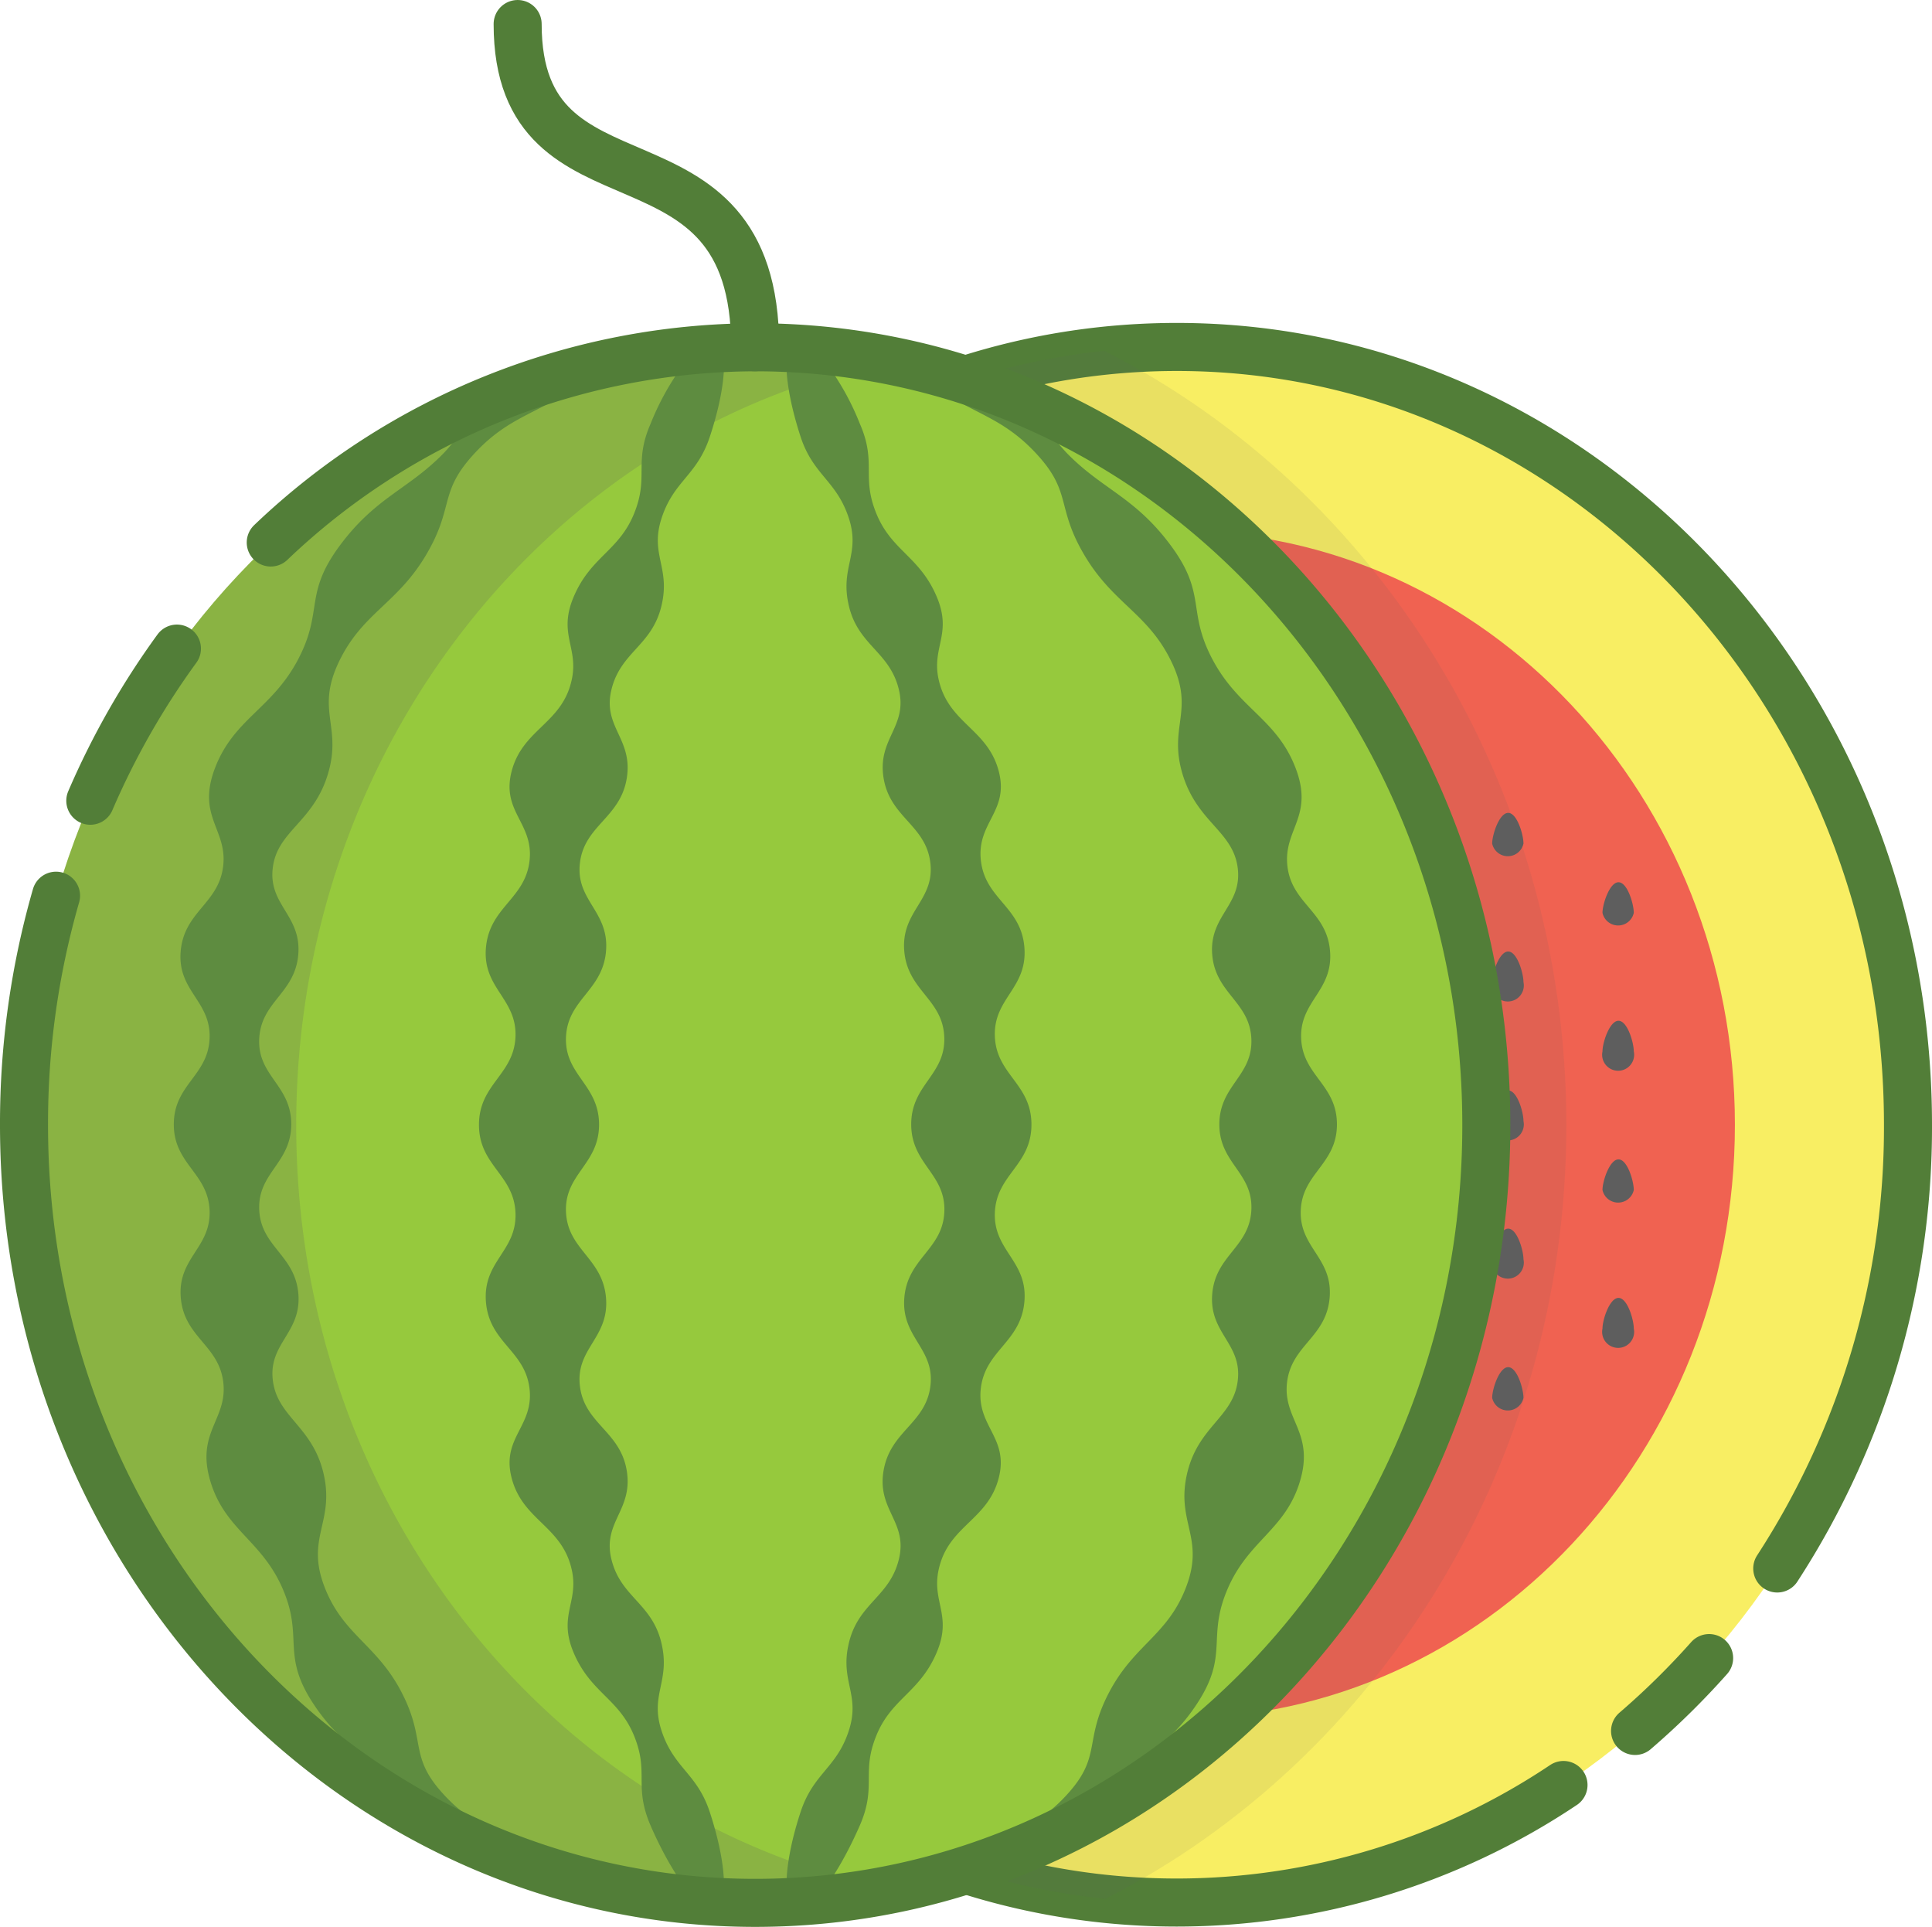 <svg xmlns="http://www.w3.org/2000/svg" viewBox="0 0 241.33 240.64"><defs><style>.cls-1{fill:#f8ee63;}.cls-2{fill:#f06251;}.cls-3{fill:none;stroke:#527e38;stroke-linecap:round;stroke-miterlimit:10;stroke-width:6px;}.cls-4,.cls-5,.cls-7{fill:#5e5e5e;}.cls-5{opacity:0.1;}.cls-6{fill:#96c93d;}.cls-7{opacity:0.2;}.cls-8{fill:#5e8c40;}</style></defs><g id="Livello_2" data-name="Livello 2"><g id="watermelon"><path class="cls-1" d="M238.33,140.47c0,53.65-40.89,97.13-91.33,97.13s-91.33-43.48-91.33-97.13S96.56,43.33,147,43.33,238.33,86.82,238.33,140.47Z"/><path class="cls-2" d="M216.71,140.47c0,40.94-31.21,74.13-69.71,74.13s-69.71-33.19-69.71-74.13S108.5,66.33,147,66.33,216.71,99.53,216.71,140.47Z"/><path class="cls-3" d="M213.49,207.07a96.85,96.85,0,0,1-9.25,9.1"/><path class="cls-3" d="M195.3,222.92A86.87,86.87,0,0,1,147,237.6c-50.44,0-91.33-43.48-91.33-97.13S96.56,43.33,147,43.33s91.33,43.49,91.33,97.14A101,101,0,0,1,222,195.88"/><path class="cls-4" d="M149,79.39a2,2,0,0,1-3.92,0c0-1.08.88-3.83,2-3.83S149,78.31,149,79.39Z"/><path class="cls-4" d="M149,96.69a2,2,0,0,1-3.92,0c0-1.08.88-3.82,2-3.82S149,95.61,149,96.69Z"/><path class="cls-4" d="M149,114a2,2,0,0,1-3.92,0c0-1.08.88-3.82,2-3.82S149,112.92,149,114Z"/><path class="cls-4" d="M149,131.3a2,2,0,1,1-3.92,0c0-1.08.88-3.82,2-3.82S149,130.22,149,131.3Z"/><path class="cls-4" d="M149,148.61a2,2,0,0,1-3.92,0c0-1.08.88-3.82,2-3.82S149,147.53,149,148.61Z"/><path class="cls-4" d="M149,165.91a2,2,0,0,1-3.92,0c0-1.08.88-3.82,2-3.82S149,164.83,149,165.91Z"/><path class="cls-4" d="M149,183.22a2,2,0,0,1-3.92,0c0-1.08.88-3.82,2-3.82S149,182.14,149,183.22Z"/><path class="cls-4" d="M149,200.53a2,2,0,0,1-3.92,0c0-1.08.88-3.83,2-3.83S149,199.45,149,200.53Z"/><path class="cls-4" d="M162.74,88a2,2,0,1,1-3.91,0c0-1.08.87-3.82,1.95-3.82S162.74,87,162.74,88Z"/><path class="cls-4" d="M162.74,105.35a2,2,0,0,1-3.91,0c0-1.08.87-3.83,1.95-3.83S162.74,104.27,162.74,105.35Z"/><path class="cls-4" d="M162.74,122.65a2,2,0,1,1-3.91,0c0-1.08.87-3.82,1.95-3.82S162.74,121.57,162.74,122.65Z"/><path class="cls-4" d="M162.74,140a2,2,0,1,1-3.91,0c0-1.07.87-3.82,1.95-3.82S162.74,138.88,162.74,140Z"/><path class="cls-4" d="M162.74,157.26a2,2,0,1,1-3.91,0c0-1.08.87-3.82,1.95-3.82S162.74,156.18,162.74,157.26Z"/><path class="cls-4" d="M162.74,174.57a2,2,0,0,1-3.91,0c0-1.08.87-3.83,1.95-3.83S162.74,173.49,162.74,174.57Z"/><path class="cls-4" d="M162.74,191.87a2,2,0,1,1-3.91,0c0-1.08.87-3.82,1.95-3.82S162.74,190.79,162.74,191.87Z"/><path class="cls-4" d="M176.52,96.69a2,2,0,1,1-3.91,0c0-1.08.87-3.82,1.95-3.82S176.52,95.61,176.52,96.69Z"/><path class="cls-4" d="M176.52,114a2,2,0,0,1-3.91,0c0-1.08.87-3.82,1.95-3.82S176.52,112.92,176.52,114Z"/><path class="cls-4" d="M176.52,131.3a2,2,0,1,1-3.91,0c0-1.08.87-3.82,1.95-3.82S176.52,130.22,176.52,131.3Z"/><path class="cls-4" d="M176.52,148.61a2,2,0,0,1-3.91,0c0-1.08.87-3.82,1.95-3.82S176.52,147.53,176.52,148.61Z"/><path class="cls-4" d="M176.52,165.91a2,2,0,1,1-3.91,0c0-1.08.87-3.82,1.95-3.82S176.52,164.83,176.52,165.91Z"/><path class="cls-4" d="M176.52,183.22a2,2,0,1,1-3.91,0c0-1.08.87-3.82,1.95-3.82S176.52,182.14,176.52,183.22Z"/><path class="cls-4" d="M190.3,105.35a2,2,0,0,1-3.91,0c0-1.08.87-3.83,2-3.83S190.3,104.27,190.3,105.35Z"/><path class="cls-4" d="M190.3,122.65a2,2,0,1,1-3.91,0c0-1.08.87-3.82,2-3.82S190.3,121.57,190.3,122.65Z"/><path class="cls-4" d="M190.3,140a2,2,0,1,1-3.91,0c0-1.07.87-3.82,2-3.82S190.3,138.88,190.3,140Z"/><path class="cls-4" d="M190.3,157.26a2,2,0,1,1-3.91,0c0-1.08.87-3.82,2-3.82S190.3,156.18,190.3,157.26Z"/><path class="cls-4" d="M190.3,174.57a2,2,0,0,1-3.91,0c0-1.08.87-3.83,2-3.83S190.3,173.49,190.3,174.57Z"/><path class="cls-4" d="M204.08,114a2,2,0,0,1-3.91,0c0-1.08.88-3.82,2-3.82S204.08,112.92,204.08,114Z"/><path class="cls-4" d="M204.08,131.3a2,2,0,1,1-3.91,0c0-1.08.88-3.82,2-3.82S204.08,130.22,204.08,131.3Z"/><path class="cls-4" d="M204.08,148.61a2,2,0,0,1-3.91,0c0-1.08.88-3.82,2-3.82S204.08,147.53,204.08,148.61Z"/><path class="cls-4" d="M204.08,165.91a2,2,0,1,1-3.91,0c0-1.08.88-3.82,2-3.82S204.08,164.83,204.08,165.91Z"/><path class="cls-4" d="M131.26,88a2,2,0,1,0,3.91,0c0-1.08-.87-3.82-1.95-3.82S131.26,87,131.26,88Z"/><path class="cls-4" d="M131.26,105.35a2,2,0,0,0,3.91,0c0-1.08-.87-3.83-1.95-3.83S131.26,104.27,131.26,105.35Z"/><path class="cls-4" d="M131.26,122.65a2,2,0,1,0,3.91,0c0-1.08-.87-3.82-1.95-3.82S131.26,121.57,131.26,122.65Z"/><path class="cls-4" d="M131.26,140a2,2,0,1,0,3.91,0c0-1.07-.87-3.82-1.95-3.82S131.26,138.88,131.26,140Z"/><path class="cls-4" d="M131.26,157.26a2,2,0,1,0,3.91,0c0-1.08-.87-3.82-1.95-3.82S131.26,156.18,131.26,157.26Z"/><path class="cls-4" d="M131.26,174.57a2,2,0,0,0,3.91,0c0-1.08-.87-3.83-1.95-3.83S131.26,173.49,131.26,174.57Z"/><path class="cls-4" d="M131.26,191.87a2,2,0,1,0,3.91,0c0-1.08-.87-3.82-1.95-3.82S131.26,190.79,131.26,191.87Z"/><path class="cls-4" d="M117.48,96.69a2,2,0,1,0,3.91,0c0-1.08-.87-3.82-2-3.82S117.48,95.61,117.48,96.69Z"/><path class="cls-4" d="M117.48,114a2,2,0,0,0,3.91,0c0-1.08-.87-3.82-2-3.82S117.48,112.92,117.48,114Z"/><path class="cls-4" d="M117.48,131.3a2,2,0,1,0,3.91,0c0-1.08-.87-3.82-2-3.82S117.48,130.22,117.48,131.3Z"/><path class="cls-4" d="M117.48,148.61a2,2,0,0,0,3.91,0c0-1.08-.87-3.82-2-3.82S117.48,147.53,117.48,148.61Z"/><path class="cls-4" d="M117.48,165.91a2,2,0,1,0,3.91,0c0-1.08-.87-3.82-2-3.82S117.48,164.83,117.48,165.91Z"/><path class="cls-4" d="M117.48,183.22a2,2,0,1,0,3.91,0c0-1.08-.87-3.82-2-3.82S117.48,182.14,117.48,183.22Z"/><path class="cls-4" d="M103.7,105.35a2,2,0,0,0,3.91,0c0-1.08-.88-3.83-2-3.83S103.7,104.27,103.7,105.35Z"/><path class="cls-4" d="M103.7,122.65a2,2,0,1,0,3.91,0c0-1.08-.88-3.82-2-3.82S103.7,121.57,103.7,122.65Z"/><path class="cls-4" d="M103.7,140a2,2,0,1,0,3.91,0c0-1.07-.88-3.82-2-3.82S103.7,138.88,103.7,140Z"/><path class="cls-4" d="M103.7,157.26a2,2,0,1,0,3.91,0c0-1.08-.88-3.82-2-3.82S103.7,156.18,103.7,157.26Z"/><path class="cls-4" d="M103.7,174.57a2,2,0,0,0,3.91,0c0-1.08-.88-3.83-2-3.83S103.7,173.49,103.7,174.57Z"/><path class="cls-4" d="M89.91,114a2,2,0,0,0,3.92,0c0-1.08-.88-3.82-2-3.82S89.91,112.92,89.91,114Z"/><path class="cls-4" d="M89.91,131.3a2,2,0,0,0,3.92,0c0-1.08-.88-3.82-2-3.82S89.91,130.22,89.91,131.3Z"/><path class="cls-4" d="M89.91,148.61a2,2,0,0,0,3.92,0c0-1.08-.88-3.82-2-3.82S89.91,147.53,89.91,148.61Z"/><path class="cls-4" d="M89.91,165.91a2,2,0,0,0,3.92,0c0-1.08-.88-3.82-2-3.82S89.91,164.83,89.91,165.91Z"/><path class="cls-5" d="M137.93,43.81c-46.18,4.84-82.26,46.27-82.26,96.66s36.15,91.9,82.4,96.67c34-17.29,57.59-54.11,57.59-96.63S172.05,61.07,137.93,43.81Z"/><path class="cls-6" d="M185.66,140.51c0,53.64-40.89,97.13-91.33,97.13S3,194.15,3,140.51,43.89,43.37,94.33,43.37,185.66,86.86,185.66,140.51Z"/><path class="cls-7" d="M37,140.51c0-47.47,32-87,74.33-95.45a86,86,0,0,0-17-1.69C43.89,43.37,3,86.86,3,140.51s40.89,97.13,91.33,97.13a86.73,86.73,0,0,0,17-1.68C69,227.48,37,188,37,140.51Z"/><path class="cls-8" d="M88.66,226.3c-1.59-4.84-4.45-5.44-6-10.08s1.14-6.2-.06-11.11-5.06-5.66-6.22-10.35,2.71-6.13,1.91-11.08-5.28-5.85-5.85-10.57,3.66-6,3.26-11-4.8-6-5-10.76,4.13-5.92,4.13-10.91-4.32-6.16-4.13-10.91,4.59-5.78,5-10.76-3.82-6.29-3.26-11,5.05-5.62,5.85-10.58-3.06-6.39-1.91-11.08,5-5.44,6.22-10.35-1.48-6.47.06-11.11,4.39-5.24,6-10.09,2.17-9.12,1.49-11.06c-1.13.06-2.25.14-3.37.24a33.07,33.07,0,0,0-5.51,9.17c-2.15,4.93-.17,6.57-2.07,11.24s-5.4,5.36-7.53,10.36,1,6.52-.48,11.24-6,5.56-7.29,10.61,2.81,6.44,2.24,11.19-5,5.74-5.44,10.81,3.88,6.34,3.69,11.11-4.56,5.89-4.56,11,4.37,6.2,4.56,11-4.09,6-3.69,11.11,4.87,6.05,5.44,10.81-3.54,6.14-2.23,11.19,5.77,5.88,7.28,10.61-1.65,6.24.48,11.24,5.64,5.68,7.54,10.36S79.12,223,81.27,228c1.83,4.21,4,7.66,5.7,9.36,1,.08,2.07.17,3.12.22C90.86,235.69,90.29,231.26,88.66,226.3Z"/><path class="cls-8" d="M107.39,228c2.16-4.94.17-6.57,2.07-11.24s5.4-5.36,7.53-10.36-1-6.52.49-11.24,6-5.56,7.28-10.61-2.81-6.43-2.24-11.19,5-5.73,5.44-10.81-3.88-6.33-3.69-11.11,4.57-5.89,4.57-11-4.38-6.2-4.57-11,4.09-6,3.69-11.11-4.86-6-5.43-10.81,3.54-6.14,2.23-11.19-5.77-5.88-7.28-10.61,1.65-6.23-.49-11.24-5.63-5.69-7.53-10.36.09-6.31-2.07-11.24a32.59,32.59,0,0,0-5.51-9.17c-1.11-.1-2.24-.18-3.37-.24-.67,1.94-.08,6.25,1.49,11.06s4.45,5.45,6,10.09-1.14,6.2.05,11.11,5.07,5.65,6.22,10.35-2.7,6.13-1.9,11.08,5.27,5.85,5.84,10.58-3.66,6-3.26,11,4.81,6,5,10.76-4.13,5.92-4.13,10.91,4.33,6.16,4.14,10.91-4.6,5.78-5,10.76,3.83,6.29,3.26,11-5,5.61-5.85,10.57,3.06,6.38,1.91,11.08-5,5.44-6.22,10.35,1.48,6.47-.05,11.11-4.4,5.24-6,10.08-2.2,9.39-1.42,11.24c1-.06,2.08-.14,3.11-.22C103.45,235.62,105.56,232.17,107.39,228Z"/><path class="cls-8" d="M68,231.86c-5.12-2.91-8.74-3.43-12.84-8.05s-1.89-6.46-5-12.47-7.36-7.17-9.66-13.25,1.3-8-.07-14-5.79-7.08-6.35-11.71,3.58-5.91,3.19-10.78-4.7-5.89-4.89-10.53,4-5.79,4-10.68-4.23-6-4-10.67,4.49-5.66,4.88-10.54-3.74-6.15-3.19-10.78,5.06-5.7,6.88-11.7-1.54-7.89,1.36-14,7.22-7.24,10.83-13.26S54.8,61.65,58.93,57s7.6-5.14,12-8.05,7.29-3.69,7.47-4.13a85.64,85.64,0,0,0-18.48,5.66,33.41,33.41,0,0,1-4.39,6C51.06,61.13,47,62,42.45,68.13s-2,8.12-5.23,14.25-8,7.39-10.35,13.5,1.58,7.68,1,12.34S23,113.83,22.57,118.8s3.8,6.2,3.61,10.88-4.47,5.76-4.47,10.74,4.29,6.07,4.47,10.75-4,5.9-3.6,10.87,4.76,5.92,5.31,10.58-3.44,6.22-1.62,12.34,6.44,7.38,9.06,13.5-.24,8.12,3.77,14.25,8.11,7,12.56,11.65a22.36,22.36,0,0,1,2.83,3.58,87.09,87.09,0,0,0,23.79,8.21C78.45,235.71,73.78,235.14,68,231.86Z"/><path class="cls-8" d="M149.56,212.71c4-6.13,1.15-8.12,3.77-14.25s7.24-7.38,9.06-13.5-2.18-7.68-1.62-12.34,4.92-5.61,5.32-10.58-3.79-6.2-3.61-10.87S167,145.4,167,140.42s-4.28-6.07-4.47-10.74,4-5.91,3.61-10.88-4.76-5.92-5.32-10.58,3.36-6.22,1-12.34-7.1-7.38-10.35-13.5-.68-8.12-5.22-14.25-8.61-7-13.09-11.65a32.9,32.9,0,0,1-4.39-6,85.9,85.9,0,0,0-18.49-5.66c.18.44,3.07,1.21,7.48,4.13s7.88,3.43,12,8.05,2.17,6.46,5.78,12.47,7.93,7.17,10.83,13.26-.47,8,1.36,14,6.32,7.07,6.88,11.7-3.58,5.91-3.19,10.78,4.7,5.89,4.89,10.54-4,5.79-4,10.67,4.22,6,4,10.68-4.5,5.65-4.89,10.53,3.74,6.15,3.19,10.78-5,5.7-6.35,11.71,2.23,7.88-.07,14-6.51,7.23-9.66,13.25-.93,7.85-5,12.47-7.71,5.14-12.83,8.05c-5.75,3.28-10.43,3.85-10.26,4.29a87,87,0,0,0,23.79-8.21,22.52,22.52,0,0,1,2.84-3.58C141.46,219.71,145.56,218.84,149.56,212.71Z"/><path class="cls-3" d="M11.28,100a98.16,98.16,0,0,1,10.82-19"/><path class="cls-3" d="M33.82,67.75A88,88,0,0,1,94.33,43.37c50.44,0,91.33,43.49,91.33,97.14s-40.89,97.13-91.33,97.13S3,194.15,3,140.51a102.66,102.66,0,0,1,4-28.65"/><path class="cls-3" d="M94.33,43.37c0-29.7-29.67-14.95-29.67-40.37"/></g></g></svg>